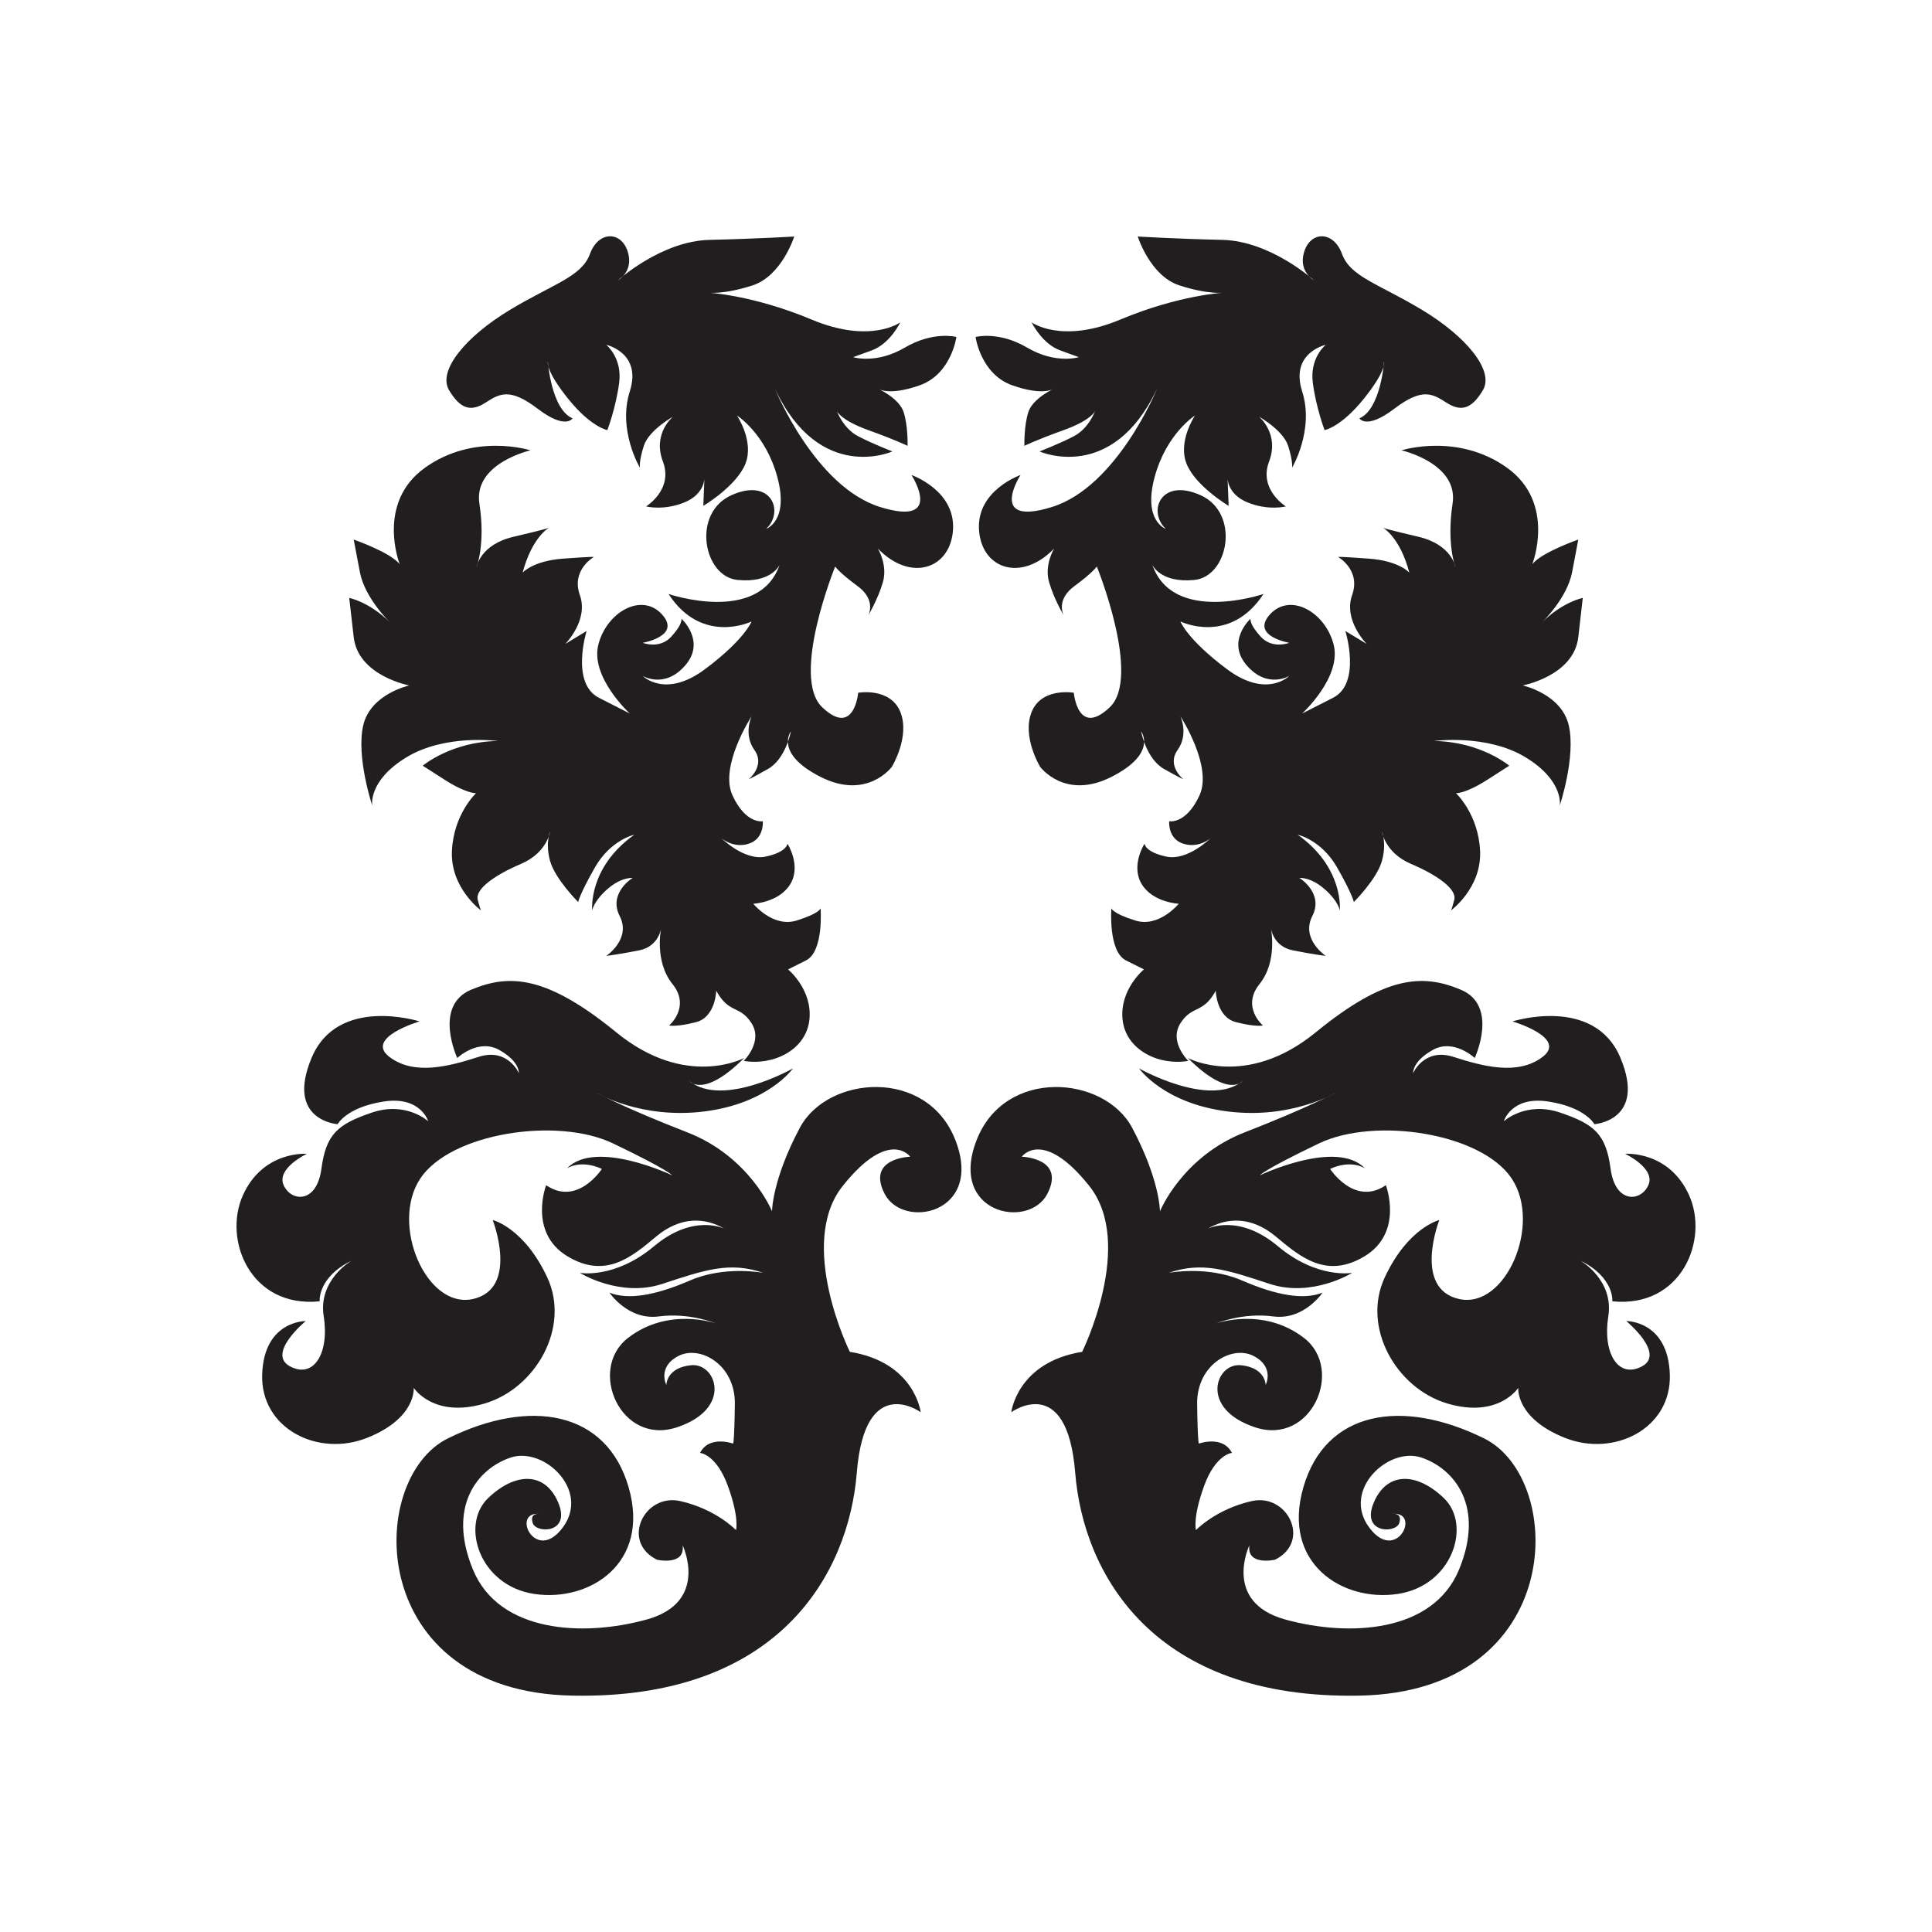 <?xml version="1.0" encoding="UTF-8"?>
<!DOCTYPE svg PUBLIC "-//W3C//DTD SVG 1.1//EN" "http://www.w3.org/Graphics/SVG/1.1/DTD/svg11.dtd">
<!-- Creator: CorelDRAW 2018 (64-Bit) -->
<svg xmlns="http://www.w3.org/2000/svg" xml:space="preserve" width="3.413in" height="3.413in" version="1.1" style="shape-rendering:geometricPrecision; text-rendering:geometricPrecision; image-rendering:optimizeQuality; fill-rule:evenodd; clip-rule:evenodd"
viewBox="0 0 3413.33 3413.33"
 xmlns:xlink="http://www.w3.org/1999/xlink">
 <defs>
  <style type="text/css">
   <![CDATA[
    .fil0 {fill:none}
    .fil1 {fill:#201E1E}
   ]]>
  </style>
 </defs>
 <g id="Layer_x0020_1">
  <rect class="fil0" x="-0" y="-0" width="3413.33" height="3413.33"/>
  <g id="_2961644829840">
   <g>
    <path class="fil1" d="M2043.89 687.55c0,0 -70.42,172.5 -185.41,208.19 -115.04,35.7 -55.51,-56.51 -55.51,-56.51 0,0 -77.34,26.76 -73.38,96.17 3.97,69.39 74.33,94.19 132.85,33.7 0,0 -17.87,28.76 -8.94,59.49 8.94,30.72 25.8,58.49 25.8,58.49 0,0 -14.91,-26.78 18.82,-51.55 33.67,-24.79 39.65,-34.71 39.65,-34.71 0,0 79.3,195.31 22.79,248.85 -56.52,53.54 -63.44,-25.78 -63.44,-25.78 0,0 -56.51,-9.91 -74.38,33.7 -17.82,43.62 14.91,97.17 14.91,97.17 0,0 43.61,59.48 125.87,17.84 82.31,-41.65 52.56,-80.3 52.56,-80.3 0,0 8.93,48.57 40.65,66.41 31.72,17.84 33.73,17.84 33.73,17.84 0,0 -29.76,-23.79 -9.94,-51.55 19.83,-27.77 4.97,-59.48 4.97,-59.48 0,0 57.51,88.24 33.67,139.79 -23.79,51.56 -53.5,45.61 -53.5,45.61 0,0 -2.96,30.73 24.79,39.66 27.76,8.93 48.59,-9.91 48.59,-9.91 0,0 -40.65,40.65 -78.35,32.73 -37.69,-7.94 -38.65,-22.81 -38.65,-22.81 0,0 -24.8,38.66 -4.97,71.39 19.83,32.71 65.45,34.7 65.45,34.7 0,0 -34.74,42.63 -76.34,29.73 -41.66,-12.88 -42.67,-21.81 -42.67,-21.81 0,0 -5.92,76.34 25.8,92.2 31.72,15.88 31.72,15.88 31.72,15.88 0,0 -43.62,35.69 -37.69,89.22 5.98,53.53 64.44,81.3 115.99,72.38 0,0 -34.68,-33.72 -13.85,-66.43 20.83,-32.71 39.65,-15.86 62.44,-57.51 0,0 1,46.61 35.69,55.52 34.73,8.93 47.63,5.95 47.63,5.95 0,0 -38.7,-32.73 -5.97,-73.37 32.72,-40.65 19.83,-99.14 19.83,-99.14 0,0 3.96,32.71 38.65,39.65 34.73,6.94 58.52,9.92 58.52,9.92 0,0 -44.62,-29.74 -23.79,-70.4 20.83,-40.65 -22.79,-67.41 -22.79,-67.41 0,0 19.83,-1.98 44.57,19.83 24.79,21.81 26.8,37.69 26.8,37.69 0,0 7.93,-75.35 -74.38,-133.85 0,0 41.66,8.93 69.41,57.5 27.76,48.58 29.76,61.47 29.76,61.47 0,0 40.66,-40.65 49.54,-72.37 8.93,-31.72 0,-52.54 0,-52.54 0,0 4.97,37.67 51.54,57.5 46.63,19.83 81.31,44.61 76.35,63.45 -4.93,18.85 -5.93,18.85 -5.93,18.85 0,0 54.51,-39.67 51.55,-105.1 -2.96,-65.44 -42.62,-102.11 -42.62,-102.11 0,0 16.87,0.99 55.51,-23.81 38.65,-24.78 38.65,-24.78 38.65,-24.78 0,0 -50.55,-42.63 -132.86,-43.63 0,0 93.2,-12.87 161.61,28.76 68.41,41.63 60.48,85.26 60.48,85.26 0,0 28.76,-86.26 15.85,-141.78 -12.9,-55.52 -81.31,-70.39 -81.31,-70.39 0,0 90.25,-16.83 98.18,-85.26 7.93,-68.41 7.93,-69.4 7.93,-69.4 0,0 -35.69,6.95 -72.38,43.63 0,0 44.62,-42.63 53.56,-89.23 8.89,-46.61 10.89,-57.5 10.89,-57.5 0,0 -65.45,22.8 -81.31,43.63 0,0 42.61,-108.06 -44.63,-170.54 -87.23,-62.44 -186.35,-30.73 -186.35,-30.73 0,0 101.13,22.81 90.2,94.18 -10.89,71.4 4.96,112.03 4.96,112.03 0,0 -5.92,-39.65 -65.45,-53.53 -59.48,-13.88 -62.44,-15.86 -62.44,-15.86 0,0 29.72,15.86 46.57,79.31 0,0 -17.81,-20.81 -71.37,-24.78 -53.56,-3.97 -54.56,-2.98 -54.56,-2.98 0,0 40.66,22.8 24.79,67.42 -15.85,44.61 25.8,86.25 25.8,86.25l-37.7 -22.81c0,0 28.76,92.2 -21.78,117.97 -50.59,25.79 -54.56,27.78 -54.56,27.78 0,0 70.41,-64.44 55.56,-121.94 -14.91,-57.52 -76.34,-92.22 -112.08,-53.55 -35.69,38.66 33.73,50.56 33.73,50.56 0,0 -29.77,11.9 -50.54,-10.9 -20.83,-22.82 -17.87,-31.74 -17.87,-31.74 0,0 -43.62,39.65 -6.93,82.29 36.69,42.64 75.33,18.85 75.33,18.85 0,0 -39.65,40.64 -110.02,-11.9 -70.42,-52.56 -82.31,-84.28 -82.31,-84.28 0,0 87.23,42.63 146.75,-48.57 0,0 -159.65,54.51 -196.35,-51.57 0,0 13.91,32.72 74.39,26.77 60.48,-5.95 81.31,-117.98 10.89,-149.69 -70.37,-31.73 -94.16,28.75 -61.49,59.47 0,0 -40.65,-13.87 -19.82,-91.2 20.83,-77.33 71.37,-109.06 71.37,-109.06 0,0 -30.72,45.6 -14.85,85.26 15.86,39.65 74.38,74.34 74.38,74.34l-2 -49.56c0,0 -1.01,28.75 35.68,43.61 36.69,14.87 67.4,6.94 67.4,6.94 0,0 -48.53,-29.73 -29.71,-79.31 18.82,-49.56 -17.87,-79.3 -17.87,-79.3 0,0 42.66,23.79 51.54,51.55 8.93,27.75 6.98,38.65 6.98,38.65 0,0 39.65,-66.41 17.81,-134.82 -21.78,-68.41 41.66,-82.29 41.66,-82.29 0,0 -28.76,22.8 -22.78,67.42 5.92,44.6 20.78,83.28 20.78,83.28 0,0 28.76,-4.96 69.41,-55.52 40.65,-50.57 35.69,-65.44 35.69,-65.44 0,0 -5.93,84.28 -43.62,100.14 0,0 11.89,20.83 61.48,-16.84 49.59,-37.68 67.4,-26.78 92.2,-10.91 24.8,15.86 43.61,12.9 64.44,-21.8 20.83,-34.72 -29.76,-95.19 -107.05,-141.78 -77.35,-46.61 -126.94,-58.49 -141.8,-99.13 -14.9,-40.66 -54.56,-40.66 -66.44,-4.96 -11.9,35.68 16.86,51.56 16.86,51.56 0,0 -76.34,-69.4 -161.62,-71.39 -85.22,-1.98 -149.67,-5.96 -149.67,-5.96 0,0 21.78,69.4 73.33,86.26 51.59,16.86 79.35,12.9 79.35,12.9 0,0 -79.35,3.94 -183.45,47.57 -104.09,43.63 -156.64,4.95 -156.64,4.95 0,0 17.87,37.69 50.59,49.58 32.73,11.9 32.73,11.9 32.73,11.9 0,0 -40.66,12.89 -91.25,-16.85 -50.54,-29.75 -91.18,-18.83 -91.18,-18.83 0,0 8.92,65.43 64.43,85.26 55.51,19.83 74.38,5.95 74.38,5.95 0,0 -37.69,16.86 -45.62,41.63 -7.93,24.8 -6.93,59.5 -6.93,59.5 0,0 19.83,-9.92 69.36,-27.76 49.59,-17.86 55.51,-33.72 55.51,-33.72 0,0 -10.89,30.74 -37.65,44.6 -26.8,13.9 -60.48,26.78 -60.48,26.78 0,0 127.88,57.51 207.24,-110.03z"/>
    <path class="fil1" d="M1369.46 687.55c0,0 70.39,172.5 185.41,208.19 115,35.7 55.51,-56.51 55.51,-56.51 0,0 77.33,26.76 73.37,96.17 -3.96,69.39 -74.36,94.19 -132.85,33.7 0,0 17.85,28.76 8.93,59.49 -8.93,30.72 -25.78,58.49 -25.78,58.49 0,0 14.88,-26.78 -18.84,-51.55 -33.7,-24.79 -39.65,-34.71 -39.65,-34.71 0,0 -79.31,195.31 -22.81,248.85 56.52,53.54 63.45,-25.78 63.45,-25.78 0,0 56.52,-9.91 74.36,33.7 17.85,43.62 -14.87,97.17 -14.87,97.17 0,0 -43.62,59.48 -125.91,17.84 -82.29,-41.65 -52.54,-80.3 -52.54,-80.3 0,0 -8.94,48.57 -40.65,66.41 -31.74,17.84 -33.7,17.84 -33.7,17.84 0,0 29.73,-23.79 9.91,-51.55 -19.83,-27.77 -4.97,-59.48 -4.97,-59.48 0,0 -57.49,88.24 -33.7,139.79 23.79,51.56 53.53,45.61 53.53,45.61 0,0 2.98,30.73 -24.77,39.66 -27.77,8.93 -48.59,-9.91 -48.59,-9.91 0,0 40.64,40.65 78.32,32.73 37.67,-7.94 38.66,-22.81 38.66,-22.81 0,0 24.78,38.66 4.96,71.39 -19.83,32.71 -65.43,34.7 -65.43,34.7 0,0 34.7,42.63 76.33,29.73 41.65,-12.88 42.64,-21.81 42.64,-21.81 0,0 5.95,76.34 -25.78,92.2 -31.72,15.88 -31.72,15.88 -31.72,15.88 0,0 43.61,35.69 37.68,89.22 -5.96,53.53 -64.44,81.3 -116,72.38 0,0 34.69,-33.72 13.87,-66.43 -20.81,-32.71 -39.65,-15.86 -62.44,-57.51 0,0 -0.99,46.61 -35.7,55.52 -34.7,8.93 -47.58,5.95 -47.58,5.95 0,0 38.66,-32.73 5.94,-73.37 -32.71,-40.65 -19.82,-99.14 -19.82,-99.14 0,0 -3.96,32.71 -38.67,39.65 -34.71,6.94 -58.5,9.92 -58.5,9.92 0,0 44.62,-29.74 23.79,-70.4 -20.81,-40.65 22.81,-67.41 22.81,-67.41 0,0 -19.82,-1.98 -44.62,19.83 -24.78,21.81 -26.76,37.69 -26.76,37.69 0,0 -7.93,-75.35 74.36,-133.85 0,0 -41.63,8.93 -69.4,57.5 -27.76,48.58 -29.74,61.47 -29.74,61.47 0,0 -40.65,-40.65 -49.58,-72.37 -8.92,-31.72 0,-52.54 0,-52.54 0,0 -4.96,37.67 -51.54,57.5 -46.6,19.83 -81.3,44.61 -76.35,63.45 4.97,18.85 5.95,18.85 5.95,18.85 0,0 -54.52,-39.67 -51.55,-105.1 2.98,-65.44 42.64,-102.11 42.64,-102.11 0,0 -16.87,0.99 -55.54,-23.81 -38.66,-24.78 -38.66,-24.78 -38.66,-24.78 0,0 50.56,-42.63 132.85,-43.63 0,0 -93.19,-12.87 -161.6,28.76 -68.41,41.63 -60.48,85.26 -60.48,85.26 0,0 -28.75,-86.26 -15.86,-141.78 12.89,-55.52 81.3,-70.39 81.3,-70.39 0,0 -90.23,-16.83 -98.16,-85.26 -7.92,-68.41 -7.92,-69.4 -7.92,-69.4 0,0 35.69,6.95 72.36,43.63 0,0 -44.61,-42.63 -53.53,-89.23 -8.94,-46.61 -10.92,-57.5 -10.92,-57.5 0,0 65.44,22.8 81.31,43.63 0,0 -42.63,-108.06 44.61,-170.54 87.24,-62.44 186.39,-30.73 186.39,-30.73 0,0 -101.12,22.81 -90.22,94.18 10.9,71.4 -4.96,112.03 -4.96,112.03 0,0 5.94,-39.65 65.44,-53.53 59.48,-13.88 62.46,-15.86 62.46,-15.86 0,0 -29.75,15.86 -46.6,79.31 0,0 17.85,-20.81 71.39,-24.78 53.54,-3.97 54.53,-2.98 54.53,-2.98 0,0 -40.65,22.8 -24.78,67.42 15.85,44.61 -25.78,86.25 -25.78,86.25l37.68 -22.81c0,0 -28.76,92.2 21.81,117.97 50.55,25.79 54.53,27.78 54.53,27.78 0,0 -70.41,-64.44 -55.52,-121.94 14.87,-57.52 76.34,-92.22 112.02,-53.55 35.69,38.66 -33.7,50.56 -33.7,50.56 0,0 29.74,11.9 50.56,-10.9 20.83,-22.82 17.85,-31.74 17.85,-31.74 0,0 43.62,39.65 6.94,82.29 -36.69,42.64 -75.35,18.85 -75.35,18.85 0,0 39.65,40.64 110.04,-11.9 70.39,-52.56 82.29,-84.28 82.29,-84.28 0,0 -87.24,42.63 -146.73,-48.57 0,0 159.62,54.51 196.31,-51.57 0,0 -13.88,32.72 -74.36,26.77 -60.48,-5.95 -81.3,-117.98 -10.9,-149.69 70.38,-31.73 94.18,28.75 61.47,59.47 0,0 40.65,-13.87 19.83,-91.2 -20.82,-77.33 -71.39,-109.06 -71.39,-109.06 0,0 30.74,45.6 14.87,85.26 -15.86,39.65 -74.36,74.34 -74.36,74.34l2 -49.56c0,0 0.98,28.75 -35.7,43.61 -36.69,14.87 -67.42,6.94 -67.42,6.94 0,0 48.58,-29.73 29.74,-79.31 -18.83,-49.56 17.85,-79.3 17.85,-79.3 0,0 -42.63,23.79 -51.56,51.55 -8.92,27.75 -6.94,38.65 -6.94,38.65 0,0 -39.65,-66.41 -17.84,-134.82 21.82,-68.41 -41.65,-82.29 -41.65,-82.29 0,0 28.76,22.8 22.81,67.42 -5.94,44.6 -20.83,83.28 -20.83,83.28 0,0 -28.73,-4.96 -69.39,-55.52 -40.65,-50.57 -35.7,-65.44 -35.7,-65.44 0,0 5.95,84.28 43.63,100.14 0,0 -11.9,20.83 -61.47,-16.84 -49.58,-37.68 -67.43,-26.78 -92.2,-10.91 -24.78,15.86 -43.63,12.9 -64.44,-21.8 -20.82,-34.72 29.74,-95.19 107.07,-141.78 77.34,-46.61 126.91,-58.49 141.78,-99.13 14.87,-40.66 54.53,-40.66 66.43,-4.96 11.89,35.68 -16.85,51.56 -16.85,51.56 0,0 76.34,-69.4 161.6,-71.39 85.26,-1.98 149.7,-5.96 149.7,-5.96 0,0 -21.81,69.4 -73.35,86.26 -51.56,16.86 -79.31,12.9 -79.31,12.9 0,0 79.31,3.94 183.41,47.57 104.09,43.63 156.64,4.95 156.64,4.95 0,0 -17.85,37.69 -50.56,49.58 -32.72,11.9 -32.72,11.9 -32.72,11.9 0,0 40.65,12.89 91.21,-16.85 50.57,-29.75 91.21,-18.83 91.21,-18.83 0,0 -8.92,65.43 -64.43,85.26 -55.52,19.83 -74.37,5.95 -74.37,5.95 0,0 37.68,16.86 45.61,41.63 7.93,24.8 6.94,59.5 6.94,59.5 0,0 -19.83,-9.92 -69.4,-27.76 -49.56,-17.86 -55.52,-33.72 -55.52,-33.72 0,0 10.92,30.74 37.68,44.6 26.76,13.9 60.46,26.78 60.46,26.78 0,0 -127.89,57.51 -207.21,-110.03z"/>
   </g>
   <g>
    <path class="fil1" d="M952.56 2674.55c0,0 -17.46,-2.04 -11.29,16.43 6.17,18.48 67.7,18.48 45.12,-35.91 -22.54,-54.37 -74.88,-55.39 -124.13,-8.2 -49.23,47.19 -15.41,154.92 82.07,169.28 97.47,14.37 205.22,-54.37 166.23,-188.77 -39,-134.42 -173.4,-158 -319.11,-86.19 -145.66,71.82 -145.66,447.33 219.58,454.52 365.24,7.16 488.35,-215.46 502.71,-393.99 14.35,-178.52 112.88,-106.7 112.88,-106.7 0,0 -10.29,-88.24 -125.18,-106.69 0,0 -94.41,-190.83 -12.3,-293.44 82.06,-102.6 119,-51.29 119,-51.29 0,0 -77.99,2.04 -45.17,65.66 32.87,63.61 175.02,34.87 125.18,-94.4 -49.84,-129.26 -225.71,-114.91 -274.95,-22.57 -49.24,92.35 -49.24,147.75 -49.24,147.75 0,0 -39,-96.44 -149.82,-139.54 -110.77,-43.08 -160.06,-69.75 -160.06,-69.75 0,0 78,47.18 190.83,32.82 112.88,-14.37 155.99,-75.93 155.99,-75.93 0,0 -123.11,69.78 -182.65,22.58 0,0 24.65,30.78 96.47,-41.03 0,0 -102.59,55.38 -225.71,-45.17 -123.11,-100.54 -188.81,-103.88 -256.52,-75.52 -67.71,28.35 -24.64,120.69 -24.64,120.69 0,0 36.94,-34.9 73.88,-14.37 36.94,20.52 34.88,41.03 34.88,41.03 0,0 -19.47,-45.13 -70.77,-28.72 -51.3,16.41 -113.88,33.86 -158,0 -44.11,-33.85 53.36,-62.58 53.36,-62.58 0,0 -144.7,-46.17 -190.82,64.65 -46.18,110.79 46.12,116.95 46.12,116.95 0,0 15.41,-29.76 81.06,-40.01 65.7,-10.27 79,34.87 79,34.87 0,0 -38.94,-35.91 -99.47,-15.39 -60.58,20.53 -81.06,37.97 -89.29,99.51 -8.18,61.57 -53.35,58.5 -66.7,28.74 -13.3,-29.75 41.06,-55.4 41.06,-55.4 0,0 -76.94,-6.16 -112.83,72.84 -35.94,79 13.3,200.06 135.42,187.76 0,0 -4.12,-42.07 56.41,-71.81 0,0 -59.53,33.85 -49.24,98.5 10.24,64.62 -17.47,110.8 -59.52,88.24 -42.06,-22.58 27.71,-80.03 27.71,-80.03 0,0 -73.89,-1.04 -76.94,94.39 -3.06,95.41 98.52,146.71 185.7,111.82 87.23,-34.87 82.07,-88.24 82.07,-88.24 0,0 34.88,54.4 125.18,27.71 90.29,-26.67 151.87,-134.4 110.81,-222.63 -41.05,-88.24 -96.47,-101.57 -96.47,-101.57 0,0 47.23,121.07 -34.88,139.54 -82.06,18.46 -146.71,-131.33 -93.36,-212.39 53.36,-81.05 242.12,-109.77 340.65,-62.58 98.47,47.2 104.65,56.44 104.65,56.44 0,0 -135.42,-64.64 -185.7,-12.31 0,0 23.59,-16.41 61.53,1.01 0,0 -43.07,66.69 -98.48,28.74 0,0 -31.82,83.1 36.95,125.17 68.76,42.06 115.93,0 157.99,-34.9 42.06,-34.87 85.13,-33.85 120.01,-13.33 0,0 -54.35,-27.71 -124.12,30.8 -69.76,58.47 -131.3,47.17 -131.3,47.17 0,0 70.77,44.13 145.66,19.5 74.89,-24.62 119.05,-40.02 178.53,-19.5 0,0 -67.7,-13.32 -129.29,13.34 -61.53,26.69 -109.77,34.89 -142.59,21.56 0,0 32.82,49.24 87.24,42.05 54.35,-7.17 100.53,12.31 100.53,12.31 0,0 -83.11,-29.75 -154.94,25.67 -71.82,55.39 -13.35,190.82 86.18,157.99 99.53,-32.83 69.76,-113.89 25.65,-109.78 -44.12,4.1 -44.12,34.88 -44.12,34.88 0,0 -16.41,-31.81 21.57,-51.3 37.95,-19.5 100.54,15.38 99.49,85.15 -1.01,69.77 -3.07,69.77 -3.07,69.77 0,0 -42.06,-15.39 -58.47,16.42 0,0 28.71,2.04 49.24,58.47 20.53,56.43 14.35,77.99 14.35,77.99 0,0 -34.88,-36.94 -98.47,-51.31 -63.65,-14.37 -105.7,71.82 -41.06,103.63 0,0 50.29,11.28 45.17,-25.66 0,0 48.24,100.55 -63.65,131.32 -111.82,30.8 -260.59,23.61 -306.76,-88.23 -46.18,-111.82 8.23,-178.51 66.7,-198.01 58.48,-19.5 140.54,57.46 92.35,123.11 -48.24,65.67 -92.35,-27.69 -42.06,-23.6z"/>
    <path class="fil1" d="M2460.79 2674.55c0,0 17.42,-2.04 11.24,16.43 -6.12,18.48 -67.7,18.48 -45.12,-35.91 22.59,-54.37 74.88,-55.39 124.13,-8.2 49.28,47.19 15.41,154.92 -82.07,169.28 -97.47,14.37 -205.18,-54.37 -166.18,-188.77 38.95,-134.42 173.36,-158 319.07,-86.19 145.7,71.82 145.7,447.33 -219.59,454.52 -365.24,7.16 -488.35,-215.46 -502.71,-393.99 -14.35,-178.52 -112.88,-106.7 -112.88,-106.7 0,0 10.29,-88.24 125.18,-106.69 0,0 94.41,-190.83 12.35,-293.44 -82.11,-102.6 -119.05,-51.29 -119.05,-51.29 0,0 77.99,2.04 45.17,65.66 -32.82,63.61 -175.02,34.87 -125.17,-94.4 49.83,-129.26 225.71,-114.91 274.94,-22.57 49.24,92.35 49.24,147.75 49.24,147.75 0,0 39,-96.44 149.82,-139.54 110.82,-43.08 160.06,-69.75 160.06,-69.75 0,0 -78,47.18 -190.82,32.82 -112.88,-14.37 -155.94,-75.93 -155.94,-75.93 0,0 123.12,69.78 182.6,22.58 0,0 -24.65,30.78 -96.41,-41.03 0,0 102.58,55.38 225.7,-45.17 123.12,-100.54 188.76,-103.88 256.47,-75.52 67.71,28.35 24.64,120.69 24.64,120.69 0,0 -36.94,-34.9 -73.87,-14.37 -36.94,20.52 -34.88,41.03 -34.88,41.03 0,0 19.47,-45.13 70.82,-28.72 51.29,16.41 113.83,33.86 158,0 44.07,-33.85 -53.35,-62.58 -53.35,-62.58 0,0 144.65,-46.17 190.82,64.65 46.17,110.79 -46.18,116.95 -46.18,116.95 0,0 -15.41,-29.76 -81.06,-40.01 -65.65,-10.27 -79,34.87 -79,34.87 0,0 39,-35.91 99.52,-15.39 60.53,20.53 81.06,37.97 89.24,99.51 8.23,61.57 53.35,58.5 66.7,28.74 13.35,-29.75 -41.06,-55.4 -41.06,-55.4 0,0 76.94,-6.16 112.87,72.84 35.89,79 -13.35,200.06 -135.46,187.76 0,0 4.12,-42.07 -56.41,-71.81 0,0 59.53,33.85 49.24,98.5 -10.24,64.62 17.47,110.8 59.52,88.24 42.06,-22.58 -27.71,-80.03 -27.71,-80.03 0,0 73.89,-1.04 76.94,94.39 3.11,95.41 -98.47,146.71 -185.7,111.82 -87.18,-34.87 -82.07,-88.24 -82.07,-88.24 0,0 -34.88,54.4 -125.17,27.71 -90.3,-26.67 -151.83,-134.4 -110.82,-222.63 41.05,-88.24 96.47,-101.57 96.47,-101.57 0,0 -47.19,121.07 34.88,139.54 82.06,18.46 146.7,-131.33 93.35,-212.39 -53.36,-81.05 -242.12,-109.77 -340.65,-62.58 -98.48,47.2 -104.65,56.44 -104.65,56.44 0,0 135.46,-64.64 185.71,-12.31 0,0 -23.59,-16.41 -61.54,1.01 0,0 43.07,66.69 98.48,28.74 0,0 31.82,83.1 -36.94,125.17 -68.71,42.06 -115.94,0 -158,-34.9 -42.06,-34.87 -85.13,-33.85 -120.01,-13.33 0,0 54.35,-27.71 124.12,30.8 69.76,58.47 131.35,47.17 131.35,47.17 0,0 -70.82,44.13 -145.7,19.5 -74.89,-24.62 -119,-40.02 -178.53,-19.5 0,0 67.7,-13.32 129.29,13.34 61.53,26.69 109.77,34.89 142.59,21.56 0,0 -32.82,49.24 -87.18,42.05 -54.41,-7.17 -100.59,12.31 -100.59,12.31 0,0 83.12,-29.75 154.94,25.67 71.82,55.39 13.35,190.82 -86.18,157.99 -99.53,-32.83 -69.76,-113.89 -25.65,-109.78 44.12,4.1 44.12,34.88 44.12,34.88 0,0 16.41,-31.81 -21.53,-51.3 -38,-19.5 -100.54,15.38 -99.53,85.15 1,69.77 3.06,69.77 3.06,69.77 0,0 42.06,-15.39 58.47,16.42 0,0 -28.71,2.04 -49.24,58.47 -20.53,56.43 -14.35,77.99 -14.35,77.99 0,0 34.88,-36.94 98.47,-51.31 63.65,-14.37 105.7,71.82 41.06,103.63 0,0 -50.28,11.28 -45.12,-25.66 0,0 -48.23,100.55 63.6,131.32 111.82,30.8 260.59,23.61 306.76,-88.23 46.17,-111.82 -8.23,-178.51 -66.7,-198.01 -58.47,-19.5 -140.53,57.46 -92.35,123.11 48.24,65.67 92.35,-27.69 42.11,-23.6z"/>
   </g>
  </g>
 </g>
</svg>
